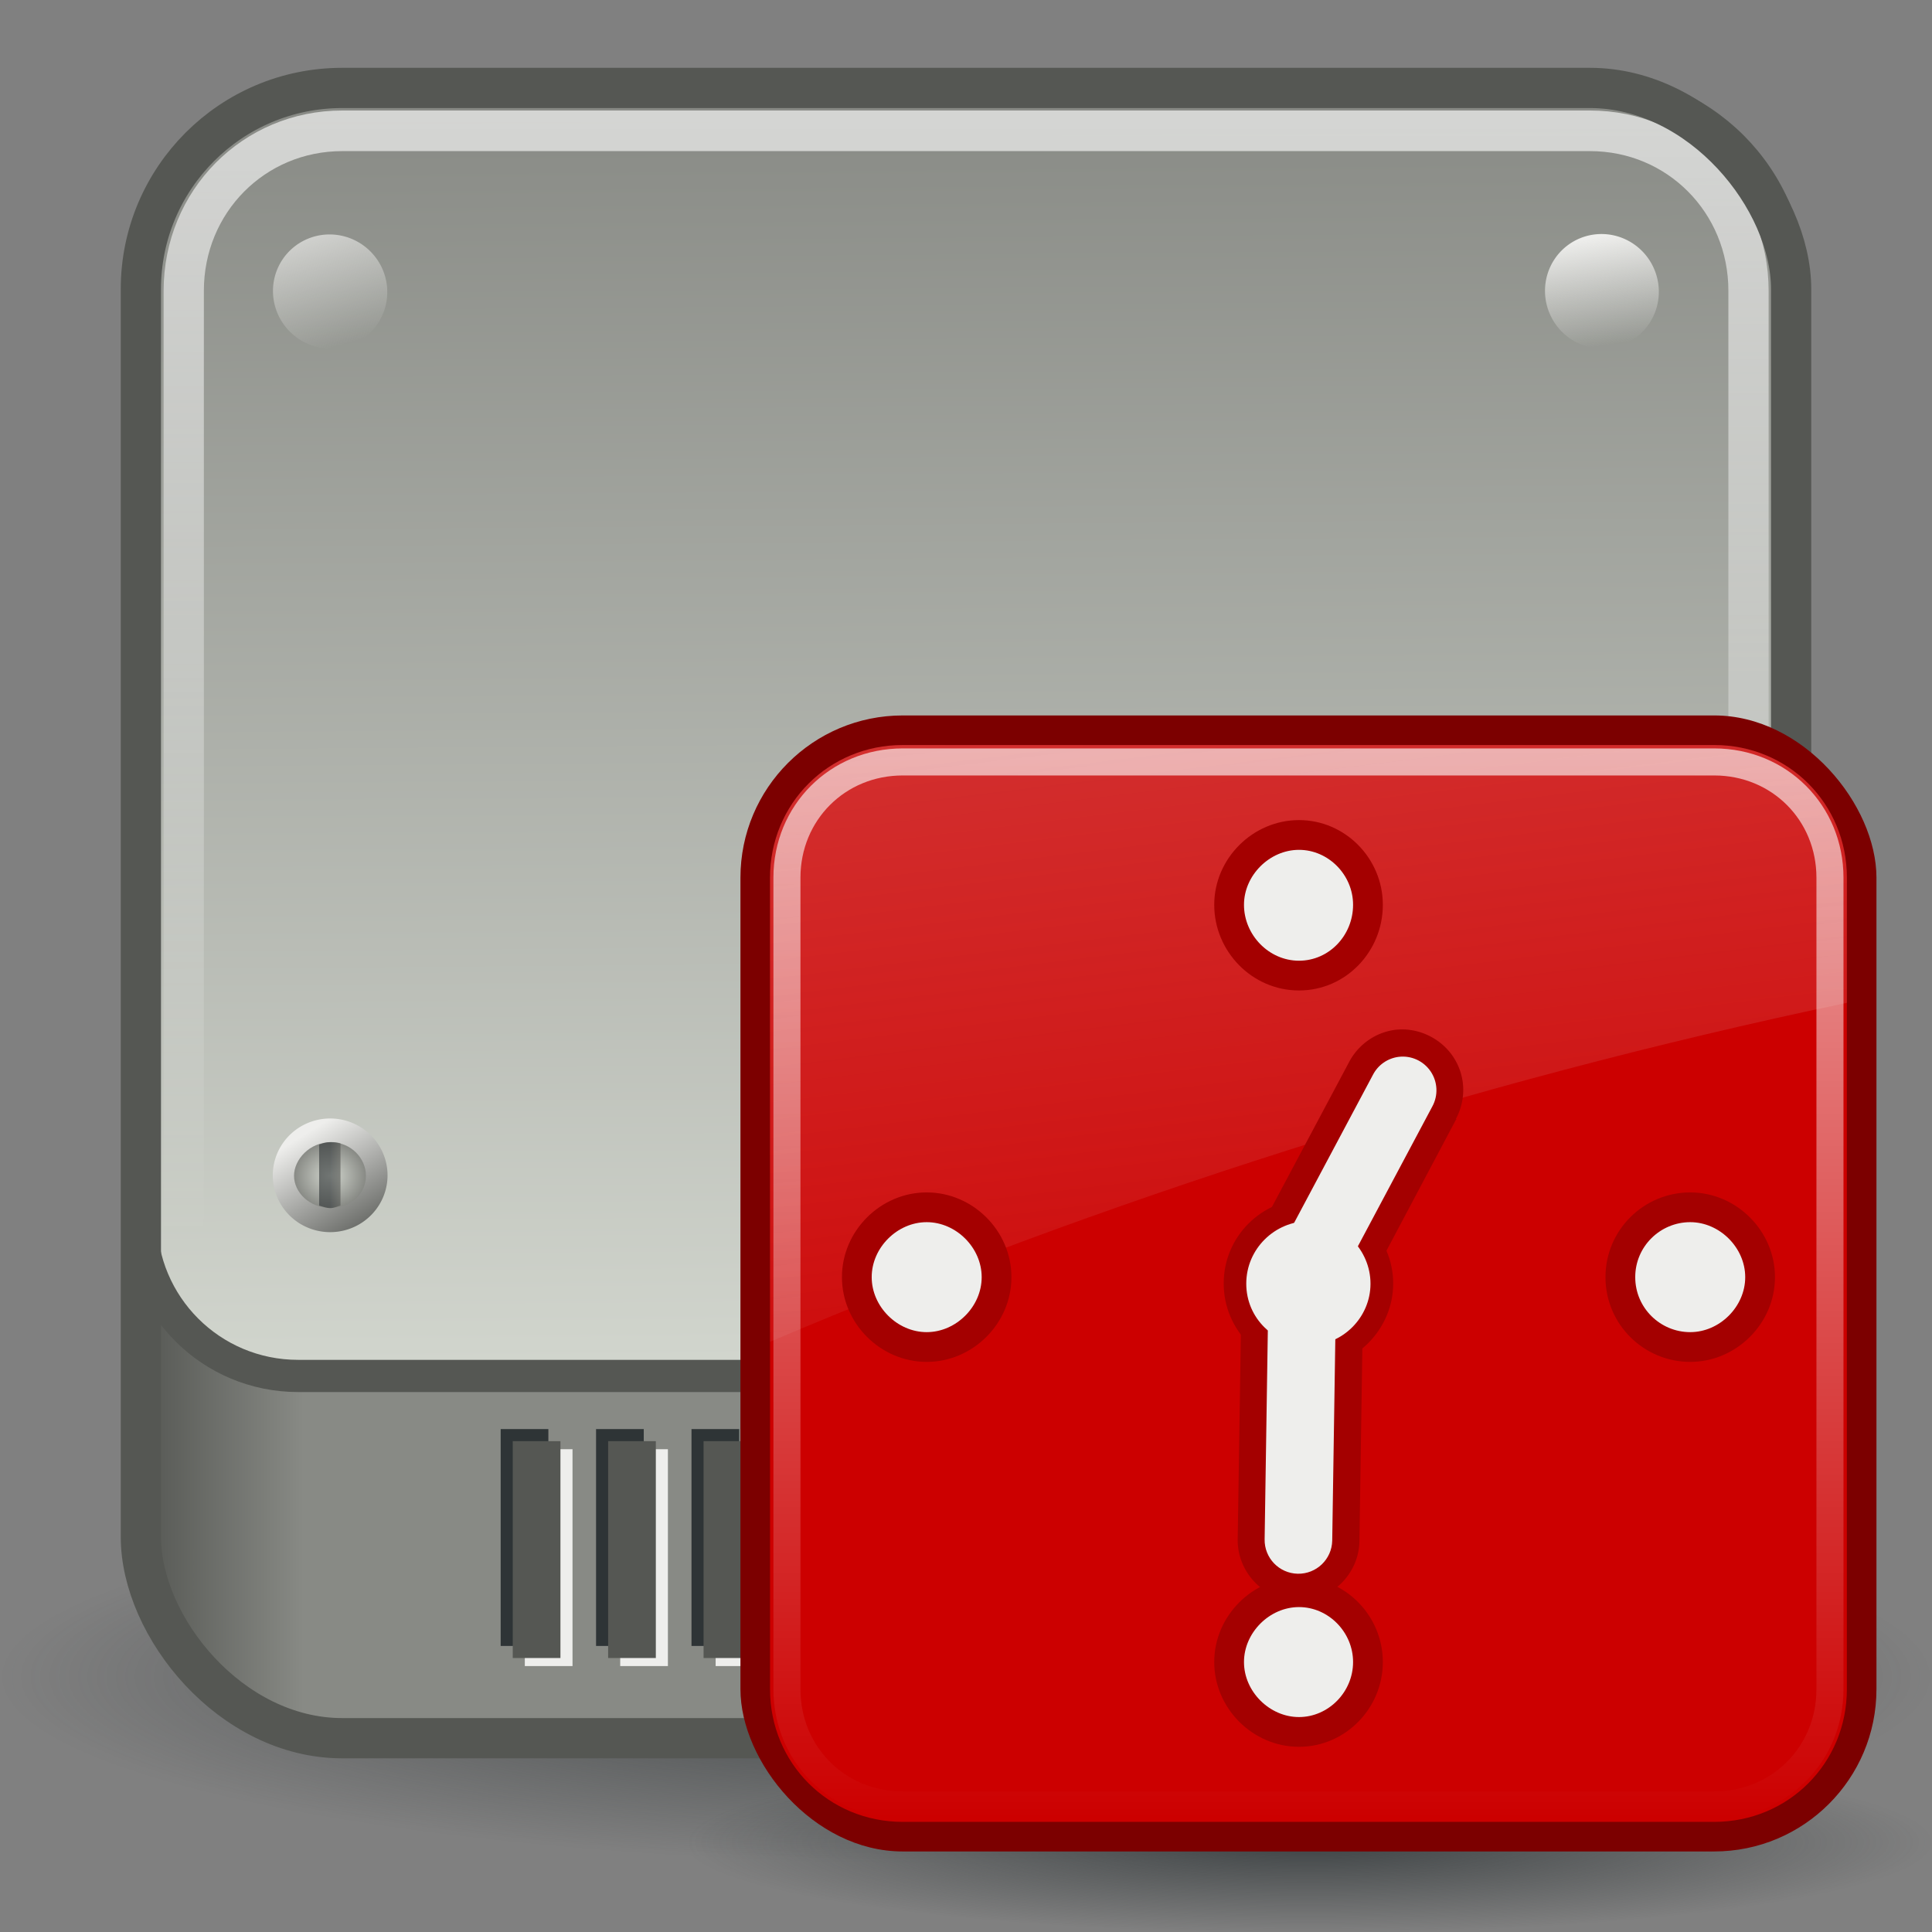 <?xml version="1.0" encoding="UTF-8" standalone="no"?>
<!--part of the rodentia icon theme by sixsixfive released under CC0 (https://creativecommons.org/publicdomain/zero/1.0/) on openclipart-->
<svg xmlns="http://www.w3.org/2000/svg" xmlns:xlink="http://www.w3.org/1999/xlink" viewBox="0 0 48 48">
 <rect x="0" y="0" width="48" height="48" fill="#808080" stroke="none"/>
 <defs id="0">
  <linearGradient id="2">
   <stop id="b" stop-color="#eeeeec"/>
   <stop id="c" offset="1" stop-color="#eeeeec" stop-opacity="0"/>
  </linearGradient>
  <linearGradient id="3">
   <stop id="d" stop-color="#555753"/>
   <stop id="e" offset="1" stop-color="#eeeeec"/>
  </linearGradient>
  <linearGradient id="4">
   <stop id="f" stop-color="#2e3436"/>
   <stop id="g" offset="0.5" stop-color="#2e3436"/>
   <stop id="h" offset="1" stop-color="#555753"/>
  </linearGradient>
  <linearGradient id="5">
   <stop id="i" stop-color="#d3d7cf"/>
   <stop id="j" offset="1" stop-color="#888a85"/>
  </linearGradient>
  <linearGradient id="6">
   <stop id="k" stop-color="#2e3436"/>
   <stop id="l" offset="1" stop-color="#2e3436" stop-opacity="0"/>
  </linearGradient>
  <linearGradient id="7">
   <stop id="m" stop-color="#555753"/>
   <stop id="n" offset="0.099" stop-color="#888a85"/>
   <stop id="o" offset="0.502" stop-color="#888a85"/>
   <stop id="p" offset="0.907" stop-color="#888a85"/>
   <stop id="q" offset="1" stop-color="#555753"/>
  </linearGradient>
  <linearGradient id="8">
   <stop id="r" stop-color="#fff" stop-opacity="0.8"/>
   <stop id="s" offset="1" stop-color="#fff" stop-opacity="0"/>
  </linearGradient>
  <linearGradient id="9">
   <stop id="t" stop-color="#888a85"/>
   <stop id="u" offset="1" stop-color="#d3d7cf"/>
  </linearGradient>
  <linearGradient y1="4.065" x2="0" y2="31.944" id="A" xlink:href="#8" gradientUnits="userSpaceOnUse"/>
  <radialGradient cx="24" cy="44.27" r="24" id="B" xlink:href="#6" gradientUnits="userSpaceOnUse" gradientTransform="matrix(1,0,0,0.194,0,33.069)"/>
  <radialGradient cx="8.297" cy="29.672" r="0.891" id="C" xlink:href="#5" gradientUnits="userSpaceOnUse" gradientTransform="matrix(1,0,0,0.825,0,5.206)"/>
  <linearGradient x1="8.813" x2="9.344" id="D" xlink:href="#4" gradientUnits="userSpaceOnUse"/>
  <linearGradient x1="9.722" y1="30.949" x2="8.301" y2="28.406" id="E" xlink:href="#3" gradientUnits="userSpaceOnUse"/>
  <linearGradient x1="8.379" y1="31.483" x2="9.261" y2="28.741" id="F" xlink:href="#3" gradientUnits="userSpaceOnUse"/>
  <linearGradient x1="6.88" y1="29.678" x2="9.387" y2="30.577" id="G" xlink:href="#2" gradientUnits="userSpaceOnUse"/>
  <linearGradient x1="6.01" y1="28.34" x2="9.237" y2="30.634" id="H" xlink:href="#2" gradientUnits="userSpaceOnUse"/>
  <linearGradient x1="44.5" y1="3.5" x2="44.75" y2="35.75" id="I" xlink:href="#9" gradientUnits="userSpaceOnUse" gradientTransform="translate(0,-1.315)"/>
  <linearGradient x1="3.5" x2="44.5" id="J" xlink:href="#7" gradientUnits="userSpaceOnUse" gradientTransform="translate(0,-1.315)"/>
  <linearGradient x1="4.094" y1="-58.01" x2="15.298" y2="33.906" id="K" xlink:href="#2" gradientUnits="userSpaceOnUse" gradientTransform="translate(0.706,-1.5)"/>
  <linearGradient y1="4.219" x2="0" y2="43.781" id="L" xlink:href="#8" gradientUnits="userSpaceOnUse"/>
  <radialGradient cx="60.05" cy="51.39" r="15.03" id="M" xlink:href="#O" gradientUnits="userSpaceOnUse" gradientTransform="matrix(-1.405,1.189,-1,-1.181,199.738,11.751)"/>
  <radialGradient cx="24.377" cy="45.941" r="23.08" id="N" xlink:href="#6" gradientUnits="userSpaceOnUse" gradientTransform="matrix(1,0,0,0.146,0,39.255)"/>
  <linearGradient id="O">
   <stop id="v" stop-color="#eee"/>
   <stop id="w" offset="1" stop-color="#dcdcdc"/>
  </linearGradient>
 </defs>
 <g id="1">
  <rect width="48" height="9.313" y="37" id="P" opacity="0.8" fill="url(#B)"/>
  <rect width="41" height="41" x="3.5" y="2.185" id="Q" fill="url(#J)" rx="5"/>
  <path d="m 8.5,2.185 c -2.77,0 -5,2.23 -5,5 l 0,23.094 c 0,2.162 1.744,3.906 3.906,3.906 l 33.188,0 c 2.162,0 3.906,-1.744 3.906,-3.906 l 0,-23.094 c 0,-2.77 -2.23,-5 -5,-5 l -31,0 z" id="R" fill="url(#I)"/>
  <path d="m 8.5,2.185 c -2.77,0 -5,2.23 -5,5 l 0,23.094 c 0,2.162 1.744,3.906 3.906,3.906 l 33.188,0 c 2.162,0 3.906,-1.744 3.906,-3.906 l 0,-23.094 c 0,-2.77 -2.23,-5 -5,-5 l -31,0 z" id="S" fill="none" stroke="#555753" stroke-linecap="square" stroke-width="0.8"/>
  <g transform="translate(3.148,0)" id="T">
   <g transform="translate(-0.3,-1.615)" id="x" fill="#2e3436">
    <rect width="1.185" height="5.388" x="9.591" y="37.12" id="1E"/>
    <rect width="1.185" height="5.388" x="11.961" y="37.12" id="1F"/>
    <rect width="1.185" height="5.388" x="14.332" y="37.12" id="1G"/>
    <rect width="1.185" height="5.388" x="16.703" y="37.12" id="1H"/>
    <rect width="1.185" height="5.388" x="19.07" y="37.12" id="1I"/>
    <rect width="1.185" height="5.388" x="21.444" y="37.12" id="1J"/>
    <rect width="1.185" height="5.388" x="23.815" y="37.12" id="1K"/>
    <rect width="1.185" height="5.388" x="26.19" y="37.12" id="1L"/>
    <rect width="1.185" height="5.388" x="28.556" y="37.12" id="1M"/>
    <rect width="1.185" height="5.388" x="30.927" y="37.12" id="1N"/>
   </g>
   <g transform="translate(0.3,-1.115)" id="y" fill="#eeeeec">
    <rect width="1.185" height="5.388" x="9.591" y="37.12" id="1O"/>
    <rect width="1.185" height="5.388" x="11.961" y="37.12" id="1P"/>
    <rect width="1.185" height="5.388" x="14.332" y="37.12" id="1Q"/>
    <rect width="1.185" height="5.388" x="16.703" y="37.12" id="1R"/>
    <rect width="1.185" height="5.388" x="19.07" y="37.12" id="1S"/>
    <rect width="1.185" height="5.388" x="21.444" y="37.12" id="1T"/>
    <rect width="1.185" height="5.388" x="23.815" y="37.12" id="1U"/>
    <rect width="1.185" height="5.388" x="26.19" y="37.12" id="1V"/>
    <rect width="1.185" height="5.388" x="28.556" y="37.12" id="1W"/>
    <rect width="1.185" height="5.388" x="30.927" y="37.12" id="1X"/>
   </g>
   <g transform="translate(0,-1.315)" id="z" fill="#555753">
    <rect width="1.185" height="5.388" x="9.591" y="37.12" id="1Y"/>
    <rect width="1.185" height="5.388" x="11.961" y="37.12" id="1Z"/>
    <rect width="1.185" height="5.388" x="14.332" y="37.12" id="1a"/>
    <rect width="1.185" height="5.388" x="16.703" y="37.12" id="1b"/>
    <rect width="1.185" height="5.388" x="19.07" y="37.12" id="1c"/>
    <rect width="1.185" height="5.388" x="21.444" y="37.12" id="1d"/>
    <rect width="1.185" height="5.388" x="23.815" y="37.12" id="1e"/>
    <rect width="1.185" height="5.388" x="26.19" y="37.12" id="1f"/>
    <rect width="1.185" height="5.388" x="28.556" y="37.12" id="1g"/>
    <rect width="1.185" height="5.388" x="30.927" y="37.12" id="1h"/>
   </g>
  </g>
  <path d="M 8.5,4.562 C 6.303,4.562 4.562,6.303 4.562,8.5 l 0,23.094 c 0,1.588 1.255,2.844 2.844,2.844 l 33.188,0 c 1.588,0 2.844,-1.255 2.844,-2.844 l 0,-23.094 c 0,-2.197 -1.741,-3.938 -3.938,-3.938 l -31,0 z" transform="matrix(1,0,0,1.009,0.003,-1.353)" id="U" opacity="0.8" fill="none" stroke="url(#A)" stroke-linecap="square"/>
  <rect width="41" height="41" x="3.5" y="2.185" id="V" fill="none" stroke="#555753" stroke-linecap="square" rx="5"/>
  <g transform="matrix(1,0,0,0.991,-0.884,1.153)" id="W">
   <path d="m 9.722,29.678 a 1.421,1.271 0 1 1 -2.842,0 1.421,1.271 0 1 1 2.842,0 z" transform="matrix(1.003,0,0,1.121,0.761,-4.967)" id="10" fill="url(#E)"/>
   <path d="m 8.312,28.938 c -0.517,0 -0.906,0.385 -0.906,0.75 0,0.365 0.375,0.719 0.906,0.719 0.532,0 0.875,-0.337 0.875,-0.719 0,-0.381 -0.358,-0.75 -0.875,-0.75 z" transform="matrix(1.003,0,0,1.121,0.761,-4.967)" id="11" fill="url(#C)"/>
   <path d="m 9.094,27.469 c -0.107,0 -0.188,0.03 -0.281,0.062 l 0,1.531 c 0.087,0.025 0.182,0.062 0.281,0.062 0.089,0 0.172,-0.043 0.25,-0.062 l 0,-1.562 c -0.082,-0.024 -0.157,-0.031 -0.25,-0.031 z" id="12" opacity="0.6" fill="url(#D)"/>
  </g>
  <g transform="matrix(0.75,0.662,-0.656,0.743,19.953,-19.801)" id="X">
   <path d="m 9.722,29.678 a 1.421,1.271 0 1 1 -2.842,0 1.421,1.271 0 1 1 2.842,0 z" transform="matrix(1.003,0,0,1.121,0.761,-4.967)" id="13" fill="url(#H)"/>
   <path d="m 8.312,28.938 c -0.517,0 -0.906,0.385 -0.906,0.75 0,0.365 0.375,0.719 0.906,0.719 0.532,0 0.875,-0.337 0.875,-0.719 0,-0.381 -0.358,-0.75 -0.875,-0.75 z" transform="matrix(1.003,0,0,1.121,0.761,-4.967)" id="14" fill="url(#C)"/>
   <path d="m 9.094,27.469 c -0.107,0 -0.188,0.03 -0.281,0.062 l 0,1.531 c 0.087,0.025 0.182,0.062 0.281,0.062 0.089,0 0.172,-0.043 0.25,-0.062 l 0,-1.562 c -0.082,-0.024 -0.157,-0.031 -0.25,-0.031 z" id="15" opacity="0.6" fill="url(#D)"/>
  </g>
  <g transform="matrix(0.734,-0.679,0.673,0.727,14.087,14.783)" id="Y">
   <path d="m 9.722,29.678 a 1.421,1.271 0 1 1 -2.842,0 1.421,1.271 0 1 1 2.842,0 z" transform="matrix(1.003,0,0,1.121,0.761,-4.967)" id="16" fill="url(#F)"/>
   <path d="m 8.312,28.938 c -0.517,0 -0.906,0.385 -0.906,0.75 0,0.365 0.375,0.719 0.906,0.719 0.532,0 0.875,-0.337 0.875,-0.719 0,-0.381 -0.358,-0.75 -0.875,-0.75 z" transform="matrix(1.003,0,0,1.121,0.761,-4.967)" id="17" fill="url(#C)"/>
   <path d="m 9.094,27.469 c -0.107,0 -0.188,0.03 -0.281,0.062 l 0,1.531 c 0.087,0.025 0.182,0.062 0.281,0.062 0.089,0 0.172,-0.043 0.25,-0.062 l 0,-1.562 c -0.082,-0.024 -0.157,-0.031 -0.25,-0.031 z" id="18" opacity="0.6" fill="url(#D)"/>
  </g>
  <g transform="matrix(0.451,0.893,-0.884,0.447,60.72,-13.528)" id="Z">
   <path d="m 9.722,29.678 a 1.421,1.271 0 1 1 -2.842,0 1.421,1.271 0 1 1 2.842,0 z" transform="matrix(1.003,0,0,1.121,0.761,-4.967)" id="19" fill="url(#G)"/>
   <path d="m 8.312,28.938 c -0.517,0 -0.906,0.385 -0.906,0.75 0,0.365 0.375,0.719 0.906,0.719 0.532,0 0.875,-0.337 0.875,-0.719 0,-0.381 -0.358,-0.75 -0.875,-0.75 z" transform="matrix(1.003,0,0,1.121,0.761,-4.967)" id="1A" fill="url(#C)"/>
   <path d="m 9.094,27.469 c -0.107,0 -0.188,0.03 -0.281,0.062 l 0,1.531 c 0.087,0.025 0.182,0.062 0.281,0.062 0.089,0 0.172,-0.043 0.25,-0.062 l 0,-1.562 c -0.082,-0.024 -0.157,-0.031 -0.25,-0.031 z" id="1B" opacity="0.6" fill="url(#D)"/>
  </g>
  <g transform="matrix(0.672,0,0,0.672,16.38,16.767)" id="a">
   <path d="m 47.454,45.941 a 23.077,3.359 0 1 1 -46.154,0 23.077,3.359 0 1 1 46.154,0 z" transform="translate(-0.377,-2.8)" id="1C" opacity="0.8" fill="url(#N)"/>
   <g transform="translate(-0.706,0)" id="1D">
    <rect width="42" height="42" x="3.706" y="1.5" id="1i" fill="#7c0000" rx="6"/>
    <path d="M 9,4.094 C 6.261,4.094 4.094,6.261 4.094,9 l 0,30 c 0,2.739 2.167,4.906 4.906,4.906 l 30,0 c 2.739,0 4.906,-2.167 4.906,-4.906 l 0,-30 C 43.906,6.261 41.739,4.094 39,4.094 l -30,0 z" transform="translate(0.706,-1.5)" id="1j" fill="#c00"/>
    <path d="M 9,4.719 C 6.594,4.719 4.719,6.594 4.719,9 l 0,30 c 0,2.406 1.876,4.281 4.281,4.281 l 30,0 c 2.406,0 4.281,-1.876 4.281,-4.281 l 0,-30 C 43.281,6.594 41.406,4.719 39,4.719 l -30,0 z" transform="translate(0.706,-1.5)" id="1k" opacity="0.8" fill="none" stroke="url(#L)" stroke-linecap="round" stroke-dashoffset="30"/>
    <path d="m 9.706,2.594 c -2.739,0 -4.906,2.167 -4.906,4.906 l 0,17.156 C 16.885,19.523 30.481,15.087 44.613,12.125 l 0,-4.625 c 0,-2.739 -2.167,-4.906 -4.906,-4.906 l -30,0 0,0 z" id="1l" opacity="0.6" fill="url(#K)"/>
    <path d="m 27.406,13.219 c -0.732,0.109 -1.364,0.584 -1.688,1.25 l -3.438,6.812 -0.031,0.062 c -0.08,0.145 -0.108,0.302 -0.156,0.469 l -0.031,0 C 21.99,21.997 22.039,21.93 22.031,22 22.023,22.082 21.983,22.302 22,22.219 a 1.001,1.001 0 0 0 0,0.031 1.001,1.001 0 0 0 -0.031,0.156 c -3e-4,0.022 -1.61e-4,0.015 0,0.031 -0.013,0.071 -0.032,0.121 -0.031,0.25 l 0,0.031 0.062,9.438 c 0,1.231 1.019,2.25 2.25,2.25 1.231,0 2.25,-1.019 2.25,-2.25 L 26.438,23.031 29.719,16.5 29.75,16.469 l -0.031,0 c 0.383,-0.756 0.325,-1.631 -0.156,-2.312 -0.488,-0.69 -1.345,-1.054 -2.156,-0.938 z" transform="matrix(1,0.022,-0.022,1,0.798,-0.699)" id="1m" fill="#a40000" fill-rule="evenodd"/>
    <path d="m 24.356,5.369 c -1.708,-10e-8 -3.134,1.423 -3.133,3.133 -0.001,1.714 1.392,3.166 3.133,3.166 1.741,-10e-7 3.101,-1.448 3.1,-3.166 10e-4,-1.714 -1.391,-3.133 -3.1,-3.133 l 0,0 z" id="1n" fill="#a40000"/>
    <path d="m 10.592,19.134 c -1.708,0 -3.134,1.423 -3.133,3.133 -0.001,1.71 1.425,3.133 3.133,3.133 1.708,2e-6 3.134,-1.423 3.133,-3.133 10e-4,-1.71 -1.425,-3.133 -3.133,-3.133 z" id="1o" fill="#a40000"/>
    <path d="m 38.821,19.134 c -1.712,0 -3.134,1.386 -3.133,3.133 -0.001,1.747 1.42,3.133 3.133,3.133 1.708,2e-6 3.134,-1.423 3.133,-3.133 10e-4,-1.71 -1.425,-3.133 -3.133,-3.133 z" id="1p" fill="#a40000"/>
    <path d="m 24.356,33.365 c -1.708,10e-7 -3.134,1.423 -3.133,3.133 -0.001,1.71 1.425,3.133 3.133,3.133 1.708,10e-7 3.101,-1.419 3.1,-3.133 10e-4,-1.714 -1.391,-3.133 -3.1,-3.133 z" id="1q" fill="#a40000"/>
    <path d="m 24.356,6.469 c -1.089,-10e-8 -2.034,0.944 -2.033,2.033 -6.72e-4,1.106 0.914,2.066 2.033,2.066 1.12,-10e-7 2,-0.943 2,-2.066 6.74e-4,-1.106 -0.911,-2.033 -2,-2.033 z" id="1r" fill="#eeeeec"/>
    <path d="m 10.592,20.234 c -1.089,0 -2.034,0.944 -2.033,2.033 -6.618e-4,1.089 0.945,2.033 2.033,2.033 1.089,10e-7 2.034,-0.944 2.033,-2.033 6.62e-4,-1.089 -0.945,-2.033 -2.033,-2.033 z" id="1s" fill="#eeeeec"/>
    <path d="m 38.821,20.234 c -1.106,0 -2.034,0.896 -2.033,2.033 -6.94e-4,1.137 0.927,2.033 2.033,2.033 1.089,10e-7 2.034,-0.944 2.033,-2.033 6.56e-4,-1.089 -0.945,-2.033 -2.033,-2.033 z" id="1t" fill="#eeeeec"/>
    <path d="m 24.356,34.465 c -1.089,10e-7 -2.034,0.944 -2.033,2.033 -6.63e-4,1.089 0.945,2.033 2.033,2.033 1.089,10e-7 2,-0.927 2,-2.033 6.74e-4,-1.106 -0.911,-2.033 -2,-2.033 z" id="1u" fill="#eeeeec"/>
    <g transform="translate(-15.187,-0.835)" id="1v">
     <path d="m 39.893,21.302 c -1.106,0 -2.034,0.896 -2.033,2.033 -6.94e-4,1.137 0.927,2.033 2.033,2.033 1.089,10e-7 2.034,-0.944 2.033,-2.033 6.56e-4,-1.089 -0.945,-2.033 -2.033,-2.033 z" id="1z" fill="#eeeeec"/>
     <path d="m 39.893,20.202 c -1.712,0 -3.134,1.386 -3.133,3.133 -0.001,1.747 1.42,3.133 3.133,3.133 1.708,2e-6 3.134,-1.423 3.133,-3.133 0.001,-1.71 -1.425,-3.133 -3.133,-3.133 z" id="20" fill="#a40000"/>
    </g>
    <path d="m 24.384,21.231 c -0.655,0.051 -1.159,0.6 -1.153,1.256 l -0.145,9.468 c -0.015,0.69 0.532,1.262 1.222,1.277 0.69,0.015 1.262,-0.532 1.277,-1.222 l 0.146,-9.499 c 0.01,-0.354 -0.131,-0.696 -0.388,-0.94 -0.257,-0.244 -0.606,-0.368 -0.959,-0.34 l 0,0 z" id="1w" fill="#eeeeec" fill-rule="evenodd"/>
    <path d="m 28.041,14.122 c -0.408,0.052 -0.764,0.301 -0.952,0.667 l -3.619,6.797 c -0.246,0.395 -0.252,0.893 -0.015,1.294 0.237,0.4 0.676,0.636 1.141,0.61 0.464,-0.025 0.876,-0.307 1.068,-0.731 l 3.619,-6.797 c 0.226,-0.41 0.204,-0.912 -0.058,-1.3 -0.262,-0.388 -0.719,-0.597 -1.183,-0.54 l -5e-6,0 z" id="1x" fill="#eeeeec" fill-rule="evenodd"/>
    <g transform="translate(-15.187,-0.835)" id="1y" fill="#eeeeec">
     <path d="m 39.893,21.302 c -1.106,0 -2.034,0.896 -2.033,2.033 -6.94e-4,1.137 0.927,2.033 2.033,2.033 1.089,10e-7 2.034,-0.944 2.033,-2.033 6.56e-4,-1.089 -0.945,-2.033 -2.033,-2.033 z" id="21"/>
     <path d="m 39.906,21.031 c -1.255,0 -2.313,1.025 -2.312,2.312 -8.11e-4,1.287 1.047,2.281 2.312,2.281 1.248,1e-6 2.282,-1.032 2.281,-2.281 7.3e-4,-1.249 -1.043,-2.312 -2.281,-2.312 z" id="22"/>
    </g>
   </g>
  </g>
 </g>
</svg>
